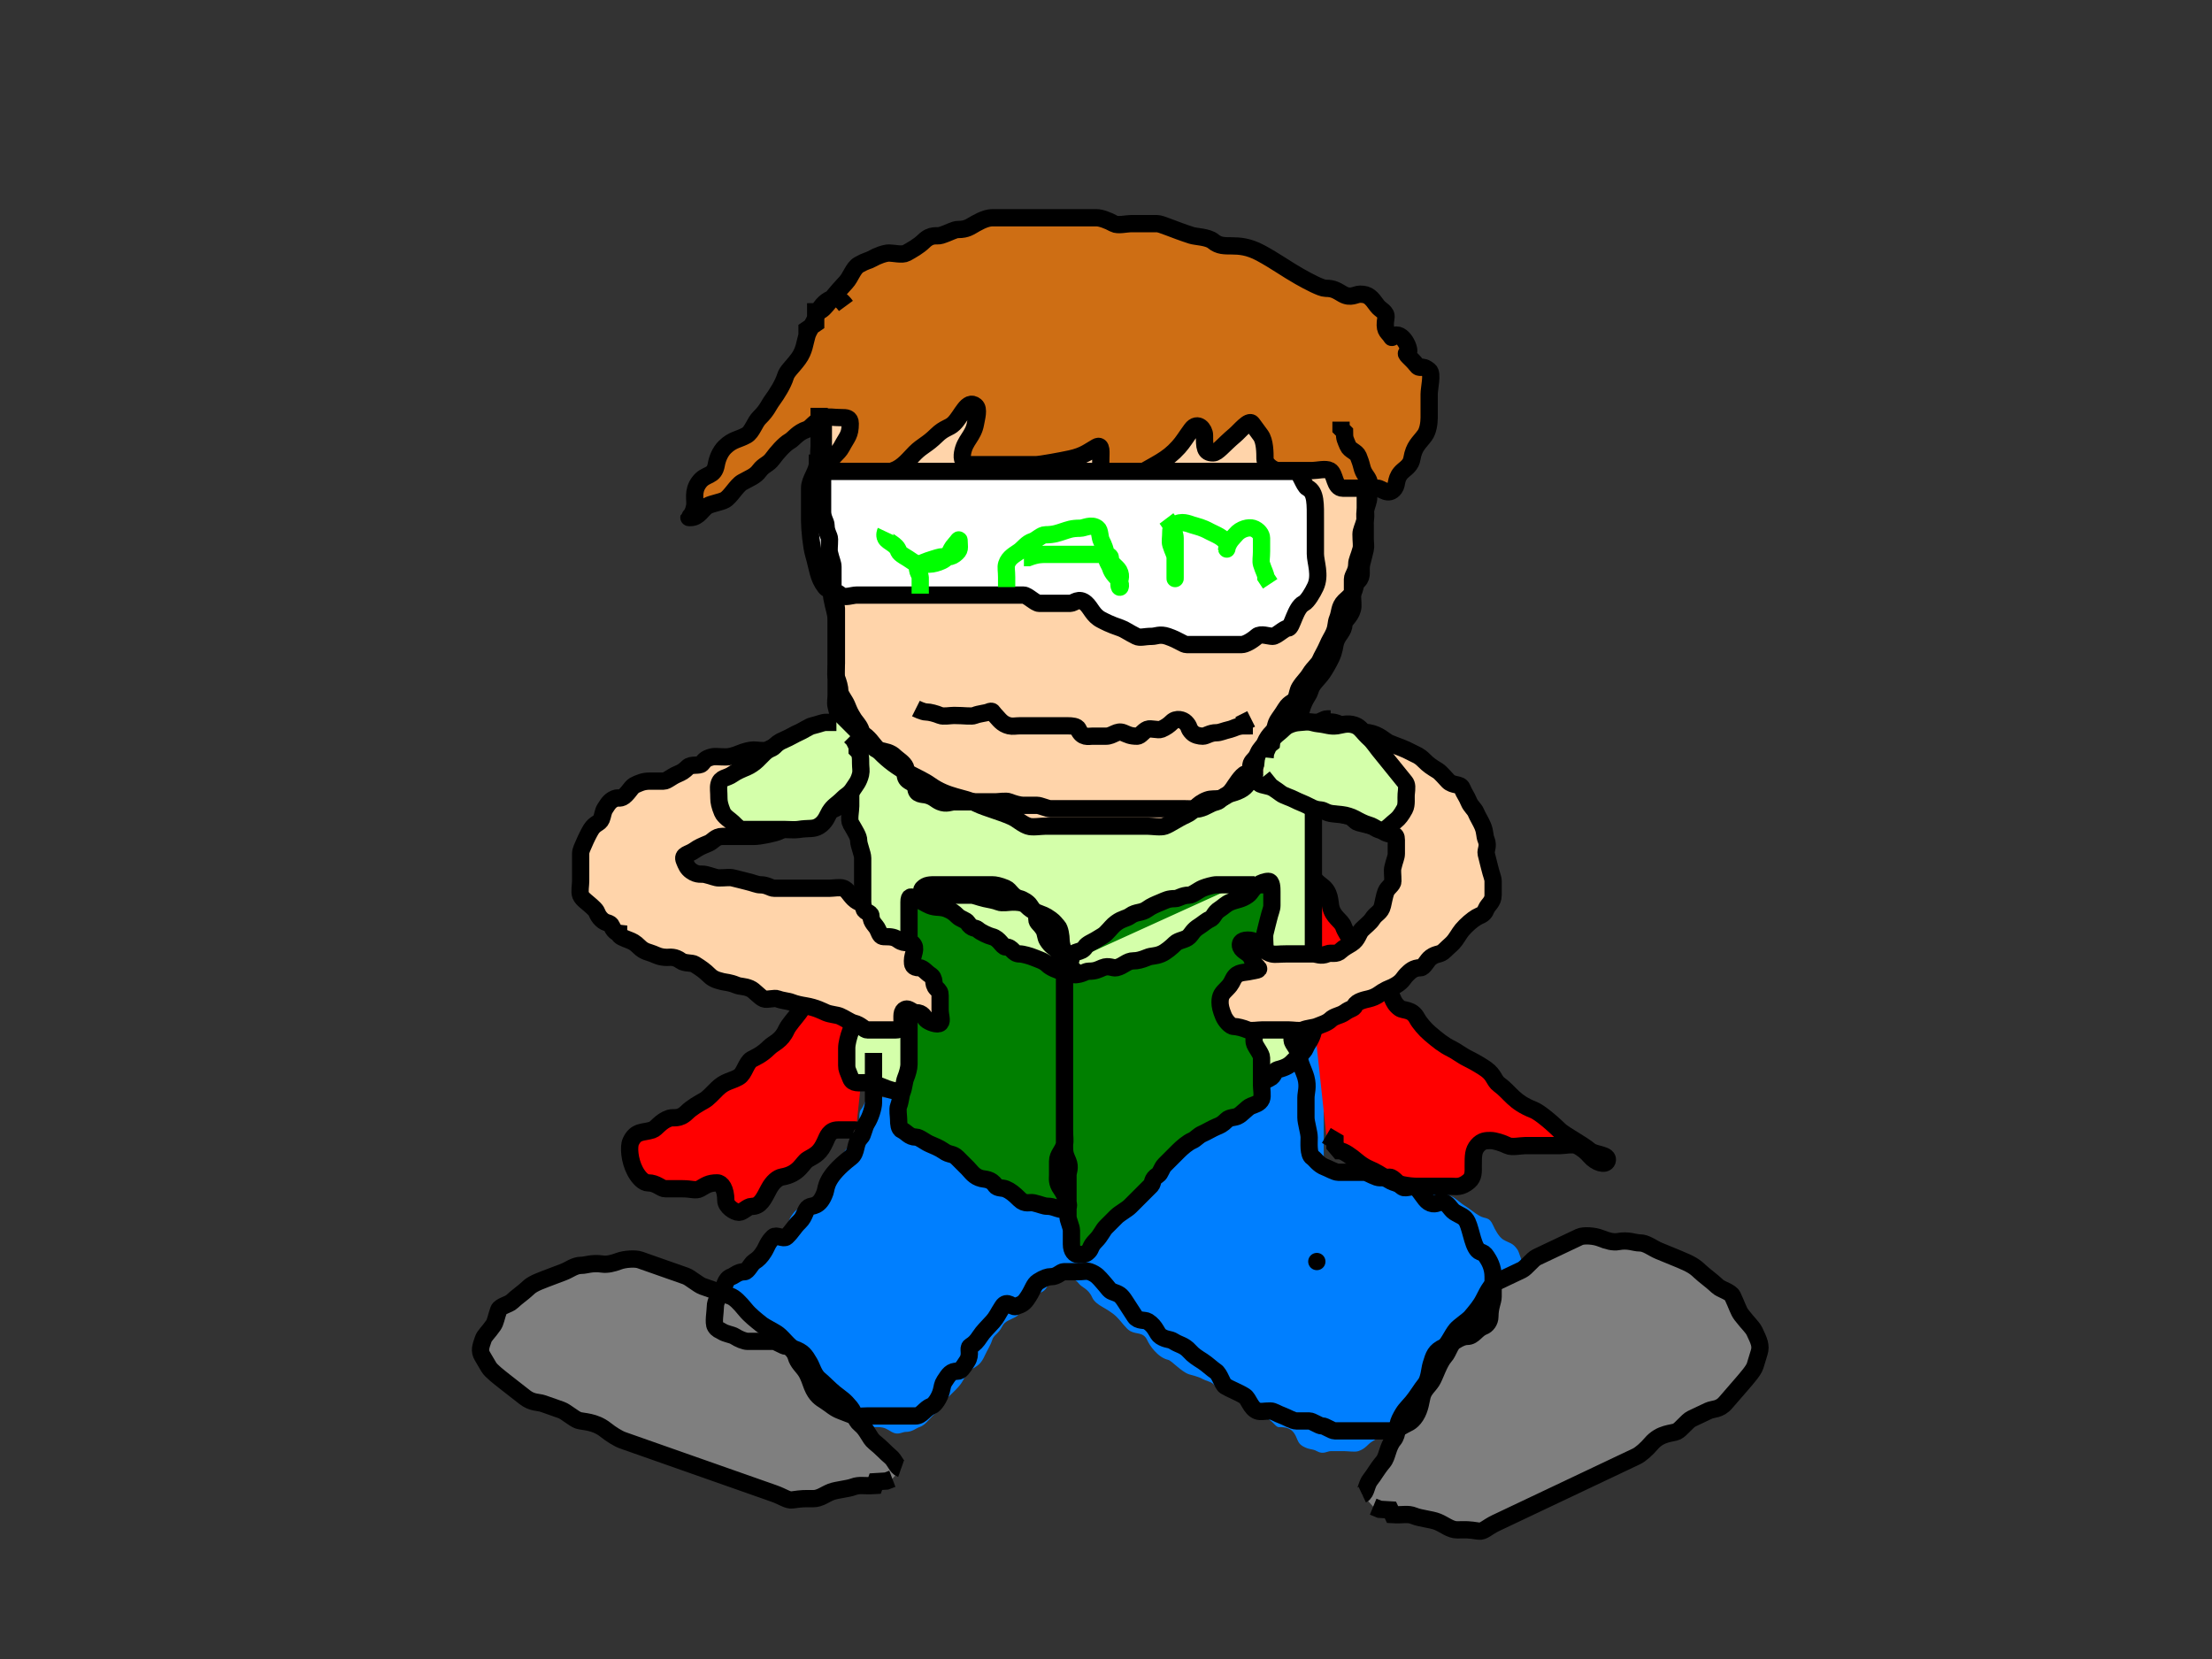 <?xml version="1.0"?><svg width="640" height="480" xmlns="http://www.w3.org/2000/svg">
 <rect width="100%" height="100%" fill="#333333" stroke="none"/>
 <!-- Created with SVG-edit - http://svg-edit.googlecode.com/ -->
 <title>Superman_yeah</title>
 <g>
  <title>Layer 1</title>
  <path fill="#007fff" stroke-width="5" stroke-dasharray="null" stroke-linejoin="null" stroke-linecap="null" id="svg_9" d="m251,317c-1,2.78 -1.293,3.188 -2,4.17c-0.707,0.983 0,4.17 -1,5.56c-1,1.39 -2,4.17 -3,5.56c-1,1.39 -2.474,2.987 -3,4.17c-1.176,2.644 -2.824,1.526 -4,4.17c-0.526,1.183 -0.186,3.744 -2,5.56c-1.147,1.15 -2.027,2.46 -3,2.78c-2.176,0.715 -2.586,0.815 -4,2.78c-1.414,1.966 -0.586,3.595 -2,5.56c-1.414,1.966 -2.098,2.536 -4,4.17c-2.552,2.192 -4,1.39 -5,2.78c-1,1.39 -2.173,2.576 -3,4.17c-1.307,2.522 -2.293,1.797 -3,2.78c-1.414,1.966 -2.076,3.638 -3,4.17c-1.307,0.752 -3,2.78 -4,4.17c-1,1.39 -2,2.78 -3,4.17c-1,1.39 -2.486,2.536 -3,5.56c-0.23,1.353 2,1.39 3,1.39c1,0 3,0 4,0c1,0 3,0 4,0c1,0 3,0 4,0c1,0 3.293,-0.983 4,0c0.707,0.983 0.098,2.536 2,4.17c0.851,0.731 2.853,1.631 4,2.78c1.814,1.817 2,4.17 3,5.56c1,1.39 2.853,1.631 4,2.78c1.814,1.817 3,1.39 4,1.39c1,0 2,0 4,0c1,0 1.586,0.815 3,2.78c1.414,1.966 3.027,1.07 4,1.39c2.176,0.715 3,1.39 4,1.39c2,0 3,0 4,0c2,0 2.693,0.638 4,1.39c1.848,1.063 3,0 4,0c2,0 3.027,-1.07 4,-1.39c2.176,-0.715 3.152,-3.107 5,-4.17c1.307,-0.752 1.853,-3.021 3,-4.17c1.814,-1.817 3,-2.78 4,-4.17c1,-1.39 1.693,-3.418 3,-4.17c1.848,-1.063 2.824,-1.526 4,-4.17c0.526,-1.183 1.617,-2.886 2,-4.17c0.541,-1.817 1.693,-1.649 3,-4.17c0.827,-1.594 2.152,-1.717 4,-2.78c1.307,-0.752 1.824,-3.456 4,-4.17c0.973,-0.32 2.027,-2.46 3,-2.78c2.176,-0.715 2,-2.78 3,-2.78c1,0 3,-1.39 4,-1.39c1,0 3,0 4,1.39c1,1.39 2.824,1.526 4,4.17c0.526,1.183 1.693,2.028 3,2.78c0.924,0.532 2.853,1.631 4,2.78c1.814,1.817 2.693,3.418 4,4.17c1.848,1.063 3.824,0.136 5,2.78c0.526,1.183 2.879,4.856 6,5.56c0.987,0.222 3.824,3.456 6,4.17c0.973,0.32 2.693,0.638 4,1.39c0.924,0.532 2.149,0.659 3,1.39c1.902,1.635 2,2.78 4,2.78c1,0 2.186,0.963 4,2.78c1.147,1.15 3.149,0.659 4,1.39c1.902,1.635 2.027,2.46 3,2.78c2.176,0.715 3,2.78 4,2.78c2,0 3.824,0.136 5,2.78c0.526,1.183 0.693,2.028 2,2.78c1.848,1.063 2.693,0.638 4,1.39c1.848,1.063 3,0 4,0c2,0 3,0 4,0c1,0 3.027,0.32 4,0c2.176,-0.715 2.693,-2.028 4,-2.78c1.848,-1.063 2.693,-2.028 4,-2.78c1.848,-1.063 3,0 5,0c1,0 2.152,-0.327 4,-1.39c1.307,-0.752 2.152,-0.327 4,-1.39c1.307,-0.752 2.152,-0.327 4,-1.39c1.307,-0.752 4.152,-1.717 6,-2.78c1.307,-0.752 2.152,-1.717 4,-2.78c1.307,-0.752 2.693,-2.028 4,-2.78c0.924,-0.532 2.235,-1.601 3,-4.17c0.541,-1.817 2.486,-2.536 3,-5.56c0.23,-1.353 1.459,-3.744 2,-5.56c0.383,-1.284 0.586,-2.205 2,-4.17c1.414,-1.966 0,-4.17 0,-5.56c0,-2.78 0,-4.17 0,-5.56c0,-2.78 0.307,-4.808 -1,-5.56c-0.924,-0.532 -1.293,-3.188 -2,-4.17c-1.414,-1.966 -2.152,-1.717 -4,-2.78c-1.307,-0.752 -2.474,-2.987 -3,-4.17c-1.176,-2.644 -2.152,-1.717 -4,-2.78c-1.307,-0.752 -3.076,-2.248 -4,-2.78c-1.307,-0.752 -3.027,-2.46 -4,-2.78c-2.176,-0.715 -3,-2.78 -4,-2.78c-2,0 -2.693,-0.638 -4,-1.39c-1.848,-1.063 -3.027,-1.07 -4,-1.39c-2.176,-0.715 -3,-1.39 -4,-1.39c-2,0 -2.693,0.638 -4,1.39c-0.924,0.532 -2,0 -4,0c-1,0 -2,0 -4,0c-1,0 -2.152,-0.327 -4,-1.39c-1.307,-0.752 -4,-2.78 -5,-4.17l-1,-1.39l-1,0l-2,-2.78"/>
  <rect fill="#007fff" stroke-width="5" stroke-dasharray="null" stroke-linejoin="null" stroke-linecap="null" x="296" y="262" width="87" height="89" id="svg_10"/>
  <path d="m260,209.5c0,0 0,1.702 0,3.404c0,1.701 0,5.105 0,6.807c0,1.702 0,5.105 0,6.807c0,1.702 0,5.105 0,6.807c0,1.702 -0.963,5.151 -1.25,6.808c-0.642,3.703 -0.963,5.15 -1.25,6.807c-0.642,3.703 -2.213,5.151 -2.5,6.807c-0.642,3.704 -0.732,6.102 -2.5,8.509c-1.768,2.407 -2.866,2.2 -3.75,3.404c-1.768,2.406 -2.866,3.902 -3.75,5.105c-1.768,2.407 -2.116,2.018 -3.75,5.105c-1.034,1.953 -1.843,3.658 -2.5,5.106c-1.469,3.237 -1.372,4.807 -3.75,6.807c-1.063,0.895 -2.5,3.404 -3.75,5.106c-1.25,1.701 -3.093,3.657 -3.75,5.105c-1.469,3.237 -3.566,3.698 -5,5.105c-2.267,2.225 -3.845,2.753 -5,3.404c-1.633,0.921 -2.117,4.184 -3.75,5.105c-2.31,1.303 -3.983,1.179 -6.25,3.404c-1.434,1.407 -2.595,2.752 -3.75,3.404c-1.633,0.921 -3.566,1.996 -5,3.403c-2.267,2.225 -3.783,1.311 -5,1.702c-2.72,0.874 -3.783,3.013 -5,3.404c-2.72,0.874 -4.781,0.166 -6.25,3.403c-0.657,1.448 -0.384,5.422 1.25,8.509c1.034,1.953 2.5,3.404 3.75,3.404c2.5,0 3.75,1.702 5,1.702c2.5,0 3.75,0 5,0c2.5,0 3.845,0.651 5,0c1.633,-0.921 2.5,-1.702 5,-1.702c1.25,0 2.5,1.702 2.5,5.105c0,1.702 2.5,3.404 3.75,3.404c1.25,0 2.5,-1.702 3.75,-1.702c2.5,0 3.366,-2.018 5,-5.105c1.034,-1.953 2.509,-3.196 3.75,-3.404c5.115,-0.857 5.867,-4.184 7.5,-5.105c2.31,-1.303 3.531,-1.869 5,-5.106c0.657,-1.447 1.25,-3.403 3.75,-3.403c1.25,0 2.5,0 5,0c1.25,0 2.5,1.701 1.25,1.701l-1.25,0" id="svg_95" stroke-linecap="null" stroke-linejoin="null" stroke-dasharray="null" stroke-width="5" stroke="#000000" fill="#ff0000"/>
  <path d="m373.75,235.75c0,0 -0.657,3.165 0,4.418c1.469,2.8 1.543,3.169 2.5,5.89c0.676,1.923 1.543,3.169 2.5,5.89c0.676,1.924 2.687,3.643 3.75,4.417c2.378,1.731 2.213,4.457 2.5,5.89c0.642,3.205 3.074,3.966 3.75,5.89c0.478,1.361 1.466,2.728 2.5,4.418c1.634,2.671 0.732,3.807 2.5,5.89c1.768,2.082 1.372,2.686 3.75,4.417c1.063,0.774 1.982,0.863 3.75,2.945c1.768,2.083 1.372,4.159 3.75,5.89c1.063,0.774 3.531,0.144 5,2.945c0.657,1.253 2.316,3.2 3.75,4.418c2.267,1.925 3.94,3.29 6.25,4.417c1.633,0.797 2.69,1.818 5,2.945c1.633,0.797 3.937,2.171 5,2.945c2.378,1.731 2.246,3.323 3.75,4.418c3.362,2.448 4.071,5.034 10,7.362c1.186,0.466 4.015,2.524 7.5,5.89c1.367,1.321 6.483,3.965 8.75,5.89c1.434,1.218 5.676,1.022 5,2.945c-0.478,1.361 -3.232,0.61 -5,-1.472c-0.884,-1.041 -2.117,-2.148 -3.75,-2.945c-1.155,-0.564 -3.75,0 -5,0c-1.25,0 -3.75,0 -5,0c-1.25,0 -3.75,0 -5,0c-1.25,0 -3.845,0.563 -5,0c-1.633,-0.797 -3.75,-1.473 -5,-1.473c-1.25,0 -2.5,0 -3.75,1.473c-1.25,1.472 -1.25,2.945 -1.25,5.89c0,1.472 0.184,3.2 -1.25,4.418c-2.267,1.925 -3.75,1.472 -5,1.472c-2.5,0 -3.75,0 -5,0c-2.5,0 -3.75,0 -5,0c-2.5,0 -5.867,-0.676 -7.5,-1.472c-1.155,-0.564 -3.367,-2.149 -5,-2.946c-1.155,-0.563 -2.733,-1.019 -5,-2.945c-1.434,-1.217 -3.75,-2.945 -5,-2.945l-1.25,-1.472l0,-1.473l-2.5,-1.472" id="svg_97" stroke-linecap="null" stroke-linejoin="null" stroke-dasharray="null" stroke-width="5" stroke="#000000" fill="#ff0000"/>
  <path d="m244.984,208.25c0,1.25 0,3.75 0,5c0,1.25 0,3.75 0,5c0,1.25 -0.442,3.845 0,5c0.624,1.633 1.154,3.75 1.154,5c0,1.25 0,3.75 0,5c0,1.25 -0.607,3.937 0,5c1.356,2.378 2.308,3.75 2.308,5c0,1.25 1.154,3.75 1.154,5c0,1.25 0,3.75 0,5c0,1.25 0,3.75 0,5c0,1.25 0,3.75 0,5c0,1.25 0,3.75 0,5c0,1.25 0,3.75 0,5c0,1.25 0,3.75 0,5c0,1.25 0.442,3.845 0,5c-0.625,1.633 -0.712,3.845 -1.154,5c-0.625,1.633 -1.154,3.75 -1.154,5c0,1.25 -0.713,3.845 -1.154,5c-0.625,1.633 -1.154,3.75 -1.154,5c0,1.25 0,3.75 0,5c0,1.25 0.27,1.44 1.154,3.75c0.624,1.633 2.308,1.25 4.616,1.25c1.154,0 3.55,0.772 4.616,1.25c1.508,0.676 3.463,1.25 4.617,1.25c3.462,0 6.721,1.858 9.232,2.5c5.616,1.436 6.925,0 8.079,0c2.308,0 3.462,0 4.616,0c2.308,0 3.462,0 4.616,0c2.308,0 3.462,0 4.616,0c2.309,0 3.463,0 4.617,0c1.154,0 3.462,0 4.616,0c1.154,0 3.462,0 4.616,0c1.154,0 3.462,0 4.617,0c1.154,0 3.462,0 4.616,0c1.154,0 4.413,0.608 6.924,1.25c5.616,1.436 6.925,1.25 10.387,1.25c2.308,0 3.108,0.574 4.616,1.25c2.133,0.957 2.984,0.518 4.616,-1.25c0.816,-0.884 2.396,-0.772 3.463,-1.25c1.508,-0.676 3.462,-1.25 4.616,-1.25c1.154,0 3.55,0.478 4.616,0c1.508,-0.676 3.462,-1.25 4.616,-1.25c1.155,0 3.109,-1.824 4.617,-2.5c2.132,-0.957 2.484,-1.543 4.616,-2.5c1.508,-0.676 1.185,-2.213 2.308,-2.5c2.512,-0.642 3.462,-1.25 4.616,-2.5c1.155,-1.25 3.021,-2.595 3.463,-3.75c0.624,-1.633 1.715,-2.28 2.308,-5c0.265,-1.217 0,-2.5 0,-5c0,-1.25 0,-2.5 0,-5c0,-1.25 0,-2.5 0,-5c0,-1.25 0,-2.5 0,-5c0,-1.25 0,-2.5 0,-3.75c0,-2.5 0,-3.75 0,-6.25c0,-1.25 0,-2.5 0,-3.75c0,-2.5 0,-3.75 0,-5c0,-2.5 0,-3.75 0,-5c0,-2.5 0,-3.75 0,-5c0,-2.5 0,-3.75 0,-5c0,-1.25 0,-3.75 0,-5c0,-1.25 0,-3.75 0,-5c0,-1.25 0,-3.75 0,-5l0,-1.25l0,-2.5" id="svg_34" stroke-linecap="null" stroke-linejoin="null" stroke-dasharray="null" stroke-width="5" stroke="#000000" fill="#d4ffaa"/>
  <path d="m235.75,108c1.235,0 2.469,1.083 2.469,3.249c0,1.083 0,2.166 0,4.332c0,1.083 0,4.331 0,5.414c0,3.249 0,6.497 0,11.912c0,4.332 0,7.58 0,8.663c0,3.249 0.601,6.306 1.235,8.663c0.283,1.054 0,2.166 0,3.249c0,2.166 1.235,3.249 1.235,5.414c0,1.083 0,2.166 0,3.248c0,3.249 0,5.415 0,6.497c0,1.083 -0.198,3.263 0,4.332c0.625,3.38 1.235,4.332 1.235,6.497c0,1.083 0,2.166 0,4.332c0,1.083 0,2.165 0,4.332c0,1.082 0,2.165 0,4.331c0,1.083 0,2.166 0,4.332c0,1.083 0,2.165 0,4.332c0,1.083 -0.283,2.194 0,3.249c0.634,2.357 0.723,3.883 2.469,5.414c1.746,1.531 4.221,1.537 6.173,3.249c1.952,1.712 1.93,2.537 4.938,5.415c5.342,5.111 10.124,6.203 13.581,8.663c5.163,3.675 9.731,3.455 13.581,5.415c2.388,1.215 8.872,2.916 11.112,4.331c1.416,0.895 2.091,1.58 3.704,2.166c1.141,0.414 3.704,0 4.938,0c3.704,0 7.408,0 11.112,0c3.704,0 7.408,0 11.112,0c2.469,0 6.173,0 7.408,0c1.235,0 3.798,0.414 4.938,0c1.613,-0.586 3.704,-2.166 6.173,-3.249c2.469,-1.083 2.947,-3.159 6.173,-4.332c2.282,-0.829 4.505,0.871 7.408,-3.249c0.649,-0.922 2.523,-4.018 3.704,-4.332c4.261,-1.131 4.722,-2.272 6.173,-4.332c0.649,-0.921 3.036,-3.999 3.704,-5.414c0.472,-1 1.802,-2.917 2.469,-4.332c0.945,-2 3.07,-1.975 3.704,-4.331c0.851,-3.162 2.186,-4.361 2.469,-5.415c0.634,-2.357 2.253,-3.354 3.704,-5.414c0.649,-0.922 1.802,-2.917 2.469,-4.332c0.945,-2.001 0.951,-3.277 1.235,-4.332c0.634,-2.357 2.469,-3.249 2.469,-5.414c0,-1.083 1.835,-1.975 2.469,-4.332c0.283,-1.053 0,-2.165 0,-4.332c0,-1.082 0,-2.165 0,-4.331c0,-1.083 1.235,-2.166 1.235,-4.332c0,-1.083 0.601,-1.975 1.235,-4.332c0.283,-1.054 0,-2.166 0,-4.332c0,-1.083 0.601,-1.975 1.235,-4.331c0.283,-1.054 0,-2.166 0,-3.249c0,-2.166 0,-5.414 0,-6.497c0,-2.166 -0.283,-3.278 0,-4.331c0.634,-2.357 1.235,-3.249 1.235,-4.332c0,-2.166 0,-3.249 0,-4.331c0,-1.083 0,-3.249 0,-4.331c0,-1.083 0,-3.249 0,-4.332c0,-1.083 0,-3.249 0,-4.331l0,-1.083l0,-2.166l0,-1.083" id="svg_3" stroke-width="5" stroke="#000000" fill="#ffd4aa"/>
  <path d="m244.75,88.514c-1.25,-1.701 -2.69,-3.003 -5,-1.701c-1.633,0.92 -3.074,2.881 -3.75,5.103c-0.478,1.572 -2.022,3.531 -2.5,5.103c-0.676,2.222 -0.732,4.398 -2.5,6.804c-1.768,2.406 -3.272,3.531 -3.75,5.103c-0.676,2.222 -2.5,5.103 -3.75,6.804c-1.25,1.701 -1.483,2.879 -3.75,5.103c-1.434,1.407 -2.117,4.183 -3.75,5.103c-2.31,1.302 -3.983,1.178 -6.25,3.402c-1.434,1.407 -2.213,3.447 -2.5,5.103c-0.642,3.701 -3.024,2.414 -5,5.103c-1.976,2.689 -0.963,5.148 -1.25,6.804c-0.642,3.701 -2.5,3.402 -1.25,3.402c2.5,0 3.367,-2.482 5,-3.402c1.155,-0.65 3.845,-1.051 5,-1.701c1.633,-0.92 3.367,-4.183 5,-5.103c2.31,-1.302 3.75,-1.701 5,-3.402c1.25,-1.701 2.5,-1.701 3.75,-3.402c1.25,-1.701 3.367,-4.183 5,-5.103c1.155,-0.65 2.28,-2.528 5,-3.402c1.217,-0.391 2.28,-2.528 5,-3.402c1.217,-0.391 2.5,0 5,0c1.25,0 2.5,0 2.5,1.701c0,3.402 -0.866,3.718 -2.5,6.804c-1.034,1.951 -3.074,2.881 -3.75,5.103c-0.957,3.143 0,5.103 1.25,5.103c2.5,0 3.75,0 5,0c2.5,0 3.766,0.272 5,0c3.902,-0.861 6.283,-3.011 7.5,-3.402c2.72,-0.874 4.816,-3.696 6.25,-5.103c2.267,-2.223 3.382,-2.29 6.25,-5.103c2.267,-2.223 3.566,-1.995 5,-3.402c2.267,-2.223 3.872,-7.102 6.25,-5.103c1.063,0.894 0.287,3.447 0,5.103c-0.642,3.701 -3.108,4.803 -3.75,8.505c-0.287,1.656 0,3.402 2.5,3.402c1.25,0 2.5,0 6.25,0c5,0 8.75,0 12.5,0c1.25,0 7.532,-1.157 10,-1.701c3.902,-0.861 5.19,-2.1 7.5,-3.402c1.633,-0.92 1.25,1.701 1.25,3.402c0,1.701 0,5.103 -1.25,6.804c-1.25,1.701 -1.25,5.103 0,5.103c1.25,0 2.28,-0.827 5,-1.701c1.217,-0.391 3.7,-3.545 6.25,-5.103c6.141,-3.753 9.015,-4.617 12.5,-8.505c1.367,-1.525 1.982,-2.697 3.75,-5.103c1.768,-2.406 3.75,0 3.75,1.701c0,3.402 0,5.103 2.5,5.103c1.25,0 2.888,-2.275 6.25,-5.103c1.504,-1.264 4.116,-4.605 5,-3.402c0.884,1.203 1.25,1.701 2.5,3.402c1.25,1.701 1.25,5.103 1.25,6.804c0,1.701 2.5,3.402 3.75,3.402c1.25,0 3.75,0 5,0c1.25,0 3.75,0 5,0c1.25,0 3.845,-0.65 5,0c1.633,0.92 1.25,5.103 3.75,5.103c1.25,0 3.75,0 5,0c1.25,0 2.5,0 5,0c1.25,0 3.232,2.406 5,0c0.884,-1.203 0.122,-3.104 2.5,-5.103c1.063,-0.894 2.213,-1.746 2.5,-3.402c0.642,-3.701 1.982,-4.398 3.75,-6.804c0.884,-1.203 1.25,-3.402 1.25,-5.103c0,-1.701 0,-5.103 0,-6.804c0,-1.701 1.063,-5.91 0,-6.804c-2.378,-1.999 -2.5,0 -3.75,-1.701c-1.25,-1.701 -3.75,-3.402 -2.5,-3.402c1.25,0 -1.03,-5.976 -3.75,-5.103c-1.217,0.391 -0.366,1.203 -1.25,0c-0.884,-1.203 -1.892,-1.402 -1.25,-5.103c0.287,-1.656 -1.616,-2.199 -2.5,-3.402c-1.768,-2.406 -2.5,-3.402 -5,-3.402c-1.25,0 -2.69,1.302 -5,0c-1.633,-0.92 -2.5,-1.701 -5,-1.701c-1.25,0 -4.918,-1.946 -7.5,-3.402c-3.652,-2.058 -7.059,-4.548 -11.25,-6.804c-7.071,-3.805 -10.388,-0.574 -13.75,-3.402c-1.504,-1.265 -5.033,-1.31 -6.25,-1.701c-5.441,-1.748 -8.75,-3.402 -10,-3.402c-2.5,0 -6.25,0 -7.5,0c-1.25,0 -3.845,0.651 -5,0c-1.633,-0.921 -3.75,-1.701 -5,-1.701c-1.25,0 -2.5,0 -5,0c-1.25,0 -2.5,0 -5,0c-1.25,0 -2.5,0 -5,0c-1.25,0 -2.5,0 -5,0c-1.25,0 -2.5,0 -5,0c-1.25,0 -2.5,0 -5,0c-1.25,0 -2.69,0.399 -5,1.701c-1.633,0.921 -2.5,1.701 -5,1.701c-1.25,0 -2.28,0.827 -5,1.701c-1.217,0.391 -2.733,-0.523 -5,1.701c-1.434,1.406 -3.367,2.481 -5,3.402c-1.155,0.651 -3.75,0 -5,0c-1.25,0 -3.367,0.78 -5,1.701c-1.155,0.651 -1.44,0.399 -3.75,1.701c-1.633,0.921 -2.357,3.622 -3.75,5.103c-5.745,6.103 -6.25,8.505 -8.75,8.505l0,3.402l-2.5,1.701l0,1.701" id="svg_4" stroke-width="5" stroke="#000000" fill="#ce6e14"/>
  <path d="m238.753,136.386c0,0 1.125,0 3.376,0c1.125,0 2.251,0 4.503,0c3.376,0 6.754,0 10.13,0c5.628,0 9.005,0 10.13,0c4.503,0 5.628,0 6.754,0c2.252,0 3.377,0 4.503,0c1.125,0 3.376,0 4.503,0c1.125,0 3.376,0 4.502,0c1.125,0 3.377,0 4.503,0c1.125,0 3.376,0 4.502,0c1.126,0 3.377,0 4.503,0c1.125,0 2.251,0 4.503,0c1.125,0 2.251,0 4.502,0c3.377,0 4.503,0 7.879,0c1.126,0 3.377,0 9.005,0c1.125,0 3.376,0 6.754,0c1.125,0 4.502,0 6.754,0c1.125,0 2.251,0 3.376,0c2.251,0 3.376,0 4.503,0c2.251,0 3.376,0 4.502,0c2.252,0 3.377,0 4.503,0c2.251,0 3.376,0 4.502,0c1.126,0 3.377,0 4.503,0c1.125,0 3.377,0 4.503,0c1.125,0 3.376,0 4.502,0c1.125,0 2.282,4.224 3.377,4.773c2.449,1.226 2.251,4.773 2.251,9.545c0,2.386 0,4.773 0,9.546c0,2.386 1.592,6.171 0,9.546c-0.796,1.687 -2.281,4.224 -3.376,4.772c-2.45,1.226 -3.377,7.159 -4.503,7.159c-1.125,0 -3.376,2.386 -4.503,2.386c-1.125,0 -3.462,-0.913 -4.502,0c-1.471,1.292 -3.377,2.386 -4.503,2.386c-1.125,0 -3.376,0 -4.502,0c-1.126,0 -3.377,0 -4.503,0c-1.125,0 -2.251,0 -6.754,0c-1.125,0 -2.114,-1.178 -5.628,-2.386c-2.222,-0.764 -3.376,0 -4.502,0c-2.252,0 -3.407,0.549 -4.503,0c-2.449,-1.226 -3.391,-2.004 -4.503,-2.386c-3.513,-1.209 -4.532,-1.838 -5.627,-2.386c-2.45,-1.226 -3.032,-3.481 -4.503,-4.773c-2.08,-1.826 -3.377,0 -4.503,0c-1.125,0 -3.376,0 -4.502,0c-2.252,0 -3.377,0 -4.503,0c-1.125,0 -3.376,-2.386 -4.503,-2.386c-1.125,0 -3.376,0 -4.502,0c-1.125,0 -3.377,0 -4.503,0c-1.125,0 -3.376,0 -4.502,0c-1.126,0 -3.377,0 -4.503,0c-3.376,0 -4.503,0 -7.879,0c-2.251,0 -3.377,0 -4.503,0c-2.251,0 -3.376,0 -4.502,0c-1.125,0 -3.377,0 -4.503,0c-1.125,0 -3.376,0 -4.503,0c-1.125,0 -3.376,0 -4.502,0c-1.125,0 -3.463,0.913 -4.503,0c-1.47,-1.292 -3.545,-1.132 -4.502,-2.386c-2.141,-2.806 -2.054,-5.006 -3.377,-9.546c-0.592,-2.03 -1.125,-7.159 -1.125,-9.546c0,-2.386 0,-4.772 0,-9.545c0,-2.386 2.251,-4.773 2.251,-7.159l2.252,0" id="svg_8" stroke-linecap="null" stroke-linejoin="null" stroke-dasharray="null" stroke-width="5" stroke="#000000" fill="#ffffff"/>
  <path d="m266.395,404.351c-1.405,0 -2.38,-1.726 -4.216,-2.367c-1.298,-0.452 -3.024,-1.46 -5.621,-2.366c-1.836,-0.64 -3.024,-2.643 -5.621,-3.549c-1.836,-0.64 -2.603,-2.571 -4.216,-3.549c-2.549,-1.547 -3.024,-1.461 -5.621,-2.367c-1.836,-0.64 -4.323,-1.913 -5.621,-2.366c-1.836,-0.64 -3.221,-2.713 -4.216,-3.549c-1.987,-1.674 -2.811,-2.366 -5.621,-2.366c-1.405,0 -3.785,-1.726 -5.621,-2.367c-1.298,-0.453 -4.323,-0.731 -5.621,-1.182c-1.836,-0.641 -4.008,-1.389 -5.621,-2.367c-2.549,-1.547 -4.216,-2.366 -5.621,-2.366c-2.811,0 -4.216,0 -8.432,0c-1.405,0 -4.216,-1.184 -5.621,-1.184c-4.216,0 -7.026,0 -8.432,0c-1.405,0 -4.216,0 -5.621,0c-1.405,0 -4.216,1.184 -5.621,2.366c-1.405,1.184 -2.848,2.095 -4.216,2.367c-3.058,0.607 -4.323,1.913 -5.621,2.366c-1.836,0.641 -2.811,2.367 -4.216,3.549c-1.405,1.184 -2.811,2.367 -4.216,3.549c-2.811,2.367 -3.455,3.187 -4.216,4.733c-0.538,1.093 -2.05,3.187 -2.811,4.733c-0.538,1.093 -2.811,2.366 -2.811,3.549c0,2.366 0.322,3.581 0,4.733c-0.722,2.575 -1.405,3.549 -1.405,4.733c0,2.366 0,3.549 1.405,4.732c1.405,1.184 1.817,1.531 2.811,2.367c0.994,0.836 3.785,1.726 5.621,2.366c2.597,0.906 5.19,1.726 7.026,2.367c2.597,0.905 4.216,0 5.621,0c1.405,0 4.216,0 5.621,0c1.405,0 4.216,1.182 5.621,1.182c1.405,0 4.537,-1.358 8.432,0c1.836,0.641 4.216,1.184 5.621,1.184c1.405,0 2.811,0 5.621,0c1.405,0 2.811,0 5.621,0c1.405,0 2.811,0 5.621,0c1.405,0 5.621,0 7.026,0c2.811,0 4.216,0 5.621,0c2.811,0 4.216,0 5.621,0c2.811,0 4.216,0 5.621,0c2.811,0 4.216,0 5.621,0c2.811,0 4.426,0.623 5.621,0c2.673,-1.39 3.024,-1.461 5.621,-2.366c1.836,-0.641 2.811,-2.367 4.216,-3.549c1.405,-1.184 4.216,-2.367 5.621,-3.551c1.405,-1.182 2.811,-1.182 5.621,-2.366l0,-1.184l2.811,-1.182l1.405,-1.183" id="svg_44" stroke-linecap="null" stroke-linejoin="null" stroke-dasharray="null" stroke-width="5" stroke="#000000" fill="#7f7f7f" transform="rotate(19.382 203.157 397.982)"/>
  <polyline fill="none" stroke="#000000" stroke-width="5" stroke-dasharray="null" stroke-linejoin="null" stroke-linecap="round" points="381,365 381,365 " id="svg_15"/>
  <path d="m384.77,406.932c1.364,0 2.31,-2.185 4.093,-2.998c1.26,-0.571 2.936,-1.849 5.457,-2.995c1.782,-0.811 2.936,-3.349 5.457,-4.496c1.782,-0.811 2.527,-3.256 4.093,-4.495c2.474,-1.959 2.936,-1.85 5.457,-2.998c1.782,-0.811 4.197,-2.423 5.457,-2.997c1.782,-0.811 3.127,-3.436 4.093,-4.495c1.929,-2.12 2.728,-2.997 5.457,-2.997c1.364,0 3.674,-2.186 5.457,-2.998c1.26,-0.574 4.197,-0.926 5.457,-1.498c1.782,-0.812 3.891,-1.759 5.457,-2.998c2.474,-1.959 4.093,-2.995 5.457,-2.995c2.729,0 4.093,0 8.185,0c1.364,0 4.092,-1.5 5.457,-1.5c4.092,0 6.82,0 8.184,0c1.365,0 4.093,0 5.457,0c1.365,0 4.093,1.5 5.457,2.997c1.365,1.498 2.765,2.653 4.093,2.998c2.969,0.769 4.197,2.423 5.457,2.997c1.783,0.812 2.729,2.998 4.093,4.495c1.364,1.5 2.729,2.998 4.093,4.495c2.728,2.998 3.354,4.036 4.093,5.994c0.522,1.384 1.99,4.036 2.728,5.994c0.523,1.384 2.729,2.997 2.729,4.496c0,2.995 -0.313,4.534 0,5.993c0.701,3.261 1.364,4.496 1.364,5.994c0,2.997 0,4.496 -1.364,5.993c-1.364,1.5 -1.765,1.939 -2.729,2.998c-0.965,1.059 -3.674,2.186 -5.457,2.997c-2.521,1.147 -5.038,2.186 -6.82,2.998c-2.521,1.146 -4.093,0 -5.456,0c-1.365,0 -4.093,0 -5.457,0c-1.365,0 -4.093,1.497 -5.457,1.497c-1.365,0 -4.404,-1.719 -8.185,0c-1.782,0.812 -4.093,1.5 -5.457,1.5c-1.364,0 -2.729,0 -5.457,0c-1.364,0 -2.729,0 -5.457,0c-1.364,0 -2.729,0 -5.457,0c-1.365,0 -5.457,0 -6.821,0c-2.728,0 -4.092,0 -5.456,0c-2.728,0 -4.093,0 -5.457,0c-2.728,0 -4.093,0 -5.457,0c-2.728,0 -4.093,0 -5.457,0c-2.728,0 -4.296,0.788 -5.457,0c-2.595,-1.76 -2.936,-1.85 -5.457,-2.997c-1.782,-0.812 -2.729,-2.998 -4.093,-4.495c-1.364,-1.5 -4.093,-2.998 -5.457,-4.497c-1.364,-1.497 -2.728,-1.497 -5.457,-2.997l0,-1.498l-2.729,-1.498l-1.364,-1.498" stroke-linecap="null" stroke-linejoin="null" stroke-dasharray="null" stroke-width="5" stroke="#000000" fill="#7f7f7f" transform="rotate(-25.356 446.157 398.866)" id="svg_16"/>
  <path fill="none" stroke="#000000" stroke-width="5" stroke-dasharray="null" stroke-linejoin="null" stroke-linecap="null" id="svg_14" d="m252.73,304.634c0,0 0,1.439 0,2.878c0,1.439 0,4.317 0,5.756c0,1.439 0,4.317 0,5.756c0,1.439 -0.934,4.317 -1.867,5.756c-0.934,1.439 -1.073,3.56 -1.867,4.317c-1.776,1.692 -0.934,4.317 -2.801,5.756c-7.47,5.756 -7.029,8.804 -7.47,10.073c-1.588,4.574 -3.806,3.766 -4.668,4.317c-1.22,0.778 -1.025,2.625 -2.801,4.317c-1.588,1.512 -1.959,2.625 -3.735,4.317c-0.795,0.757 -2.94,-0.757 -3.735,0c-1.776,1.692 -1.867,2.878 -2.801,4.317c-0.934,1.439 -1.581,2.1 -2.801,2.878c-0.863,0.551 -1.867,2.878 -2.801,2.878c-1.867,0 -2.826,1.108 -3.735,1.439c-2.032,0.74 -1.867,2.878 -2.801,4.317c-0.934,1.439 -1.867,2.878 -1.867,4.317c0,1.439 -0.66,4.739 0,5.756c0.66,1.018 1.005,0.888 1.867,1.439c1.22,0.778 2.872,0.888 3.735,1.439c1.22,0.778 2.801,1.439 3.735,1.439c0.934,0 2.801,0 3.735,0c0.934,0 2.801,0 3.735,0c0.934,0 2.801,1.439 3.735,1.439c0.934,0 2.443,1.548 2.801,2.878c0.505,1.881 1.867,2.878 2.801,4.317c0.934,1.439 1.376,3.092 1.867,4.317c1.098,2.737 2.514,3.539 3.735,4.317c1.726,1.101 2.637,2.138 4.668,2.878c0.909,0.331 1.703,0.699 3.735,1.439c0.909,0.331 1.867,0 3.735,0c0.934,0 1.867,0 3.735,0c0.934,0 1.867,0 3.735,0c0.934,0 1.867,0 2.801,0c1.867,0 2.801,0 3.735,0c1.867,0 2.637,-2.138 4.668,-2.878c0.908,-0.331 2.296,-2.436 2.801,-4.317c0.358,-1.33 0.274,-1.861 0.934,-2.878c1.32,-2.035 1.867,-2.878 3.735,-2.878c0.934,0 1.481,-0.843 2.801,-2.878c1.32,-2.035 0.071,-3.766 0.934,-4.317c1.22,-0.778 1.867,-1.439 2.801,-2.878c0.934,-1.439 2.041,-2.436 3.735,-4.317c1.071,-1.19 1.481,-2.282 2.801,-4.317c1.32,-2.035 2.826,0.331 3.735,0c2.032,-0.74 2.415,-0.843 3.735,-2.878c1.32,-2.035 1.581,-3.539 2.801,-4.317c1.725,-1.101 2.801,-1.439 3.735,-1.439c1.867,0 2.801,-1.439 3.735,-1.439c1.867,0 2.801,0 3.735,0c1.867,0 2.826,-0.331 3.735,0c2.032,0.74 2.664,1.688 3.735,2.878c1.694,1.881 1.893,2.547 2.801,2.878c2.032,0.74 2.415,0.843 3.735,2.878c1.32,2.035 1.867,2.878 2.801,4.317c0.934,1.439 2.872,0.888 3.735,1.439c2.44,1.557 2.514,3.539 3.735,4.317c1.725,1.101 2.514,0.661 3.735,1.439c1.725,1.101 2.975,0.997 4.668,2.878c1.071,1.191 2.009,1.777 3.735,2.878c1.22,0.778 2.872,2.327 3.735,2.878c1.22,0.778 1.938,3.766 2.801,4.317c1.22,0.778 3.877,1.777 5.602,2.878c1.22,0.778 1.703,3.577 3.735,4.317c0.908,0.331 1.867,0 3.735,0c0.934,0 1.703,0.699 3.735,1.439c0.909,0.331 2.801,1.439 3.735,1.439c0.934,0 1.867,0 3.735,0c0.934,0 2.801,1.439 3.735,1.439c0.934,0 2.801,1.439 3.735,1.439c2.801,0 3.735,0 4.668,0c0.934,0 2.801,0 3.735,0c0.934,0 2.801,0 3.735,0c0.934,0 2.801,0 3.735,0c0.934,0 2.872,-0.888 3.735,-1.439c1.22,-0.778 2.415,-0.843 3.735,-2.878c1.32,-2.035 1.51,-4.426 1.867,-5.756c0.505,-1.881 1.867,-2.878 2.801,-4.317c0.934,-1.439 2.041,-5.314 3.735,-7.195c1.071,-1.19 1.581,-3.539 2.801,-4.317c1.725,-1.101 2.801,-1.439 3.735,-1.439c1.867,0 2.637,-2.138 4.668,-2.878c0.909,-0.331 1.867,-1.439 1.867,-2.878c0,-2.878 0.934,-4.317 0.934,-5.756c0,-2.878 0,-4.317 0,-5.756c0,-2.878 -1.207,-4.738 -1.867,-5.756c-0.66,-1.017 -0.959,-1.108 -1.867,-1.439c-2.032,-0.74 -2.514,-6.024 -3.735,-8.634c-0.772,-1.65 -2.009,-1.777 -3.735,-2.878c-1.22,-0.778 -1.867,-2.878 -3.735,-2.878c-0.934,0 -2.009,1.101 -3.735,0c-1.22,-0.778 -2.514,-3.539 -3.735,-4.317c-0.863,-0.551 -2.872,0.551 -3.735,0c-1.22,-0.778 -2.801,-2.878 -3.735,-2.878c-0.934,0 -2.826,0.331 -3.735,0c-2.032,-0.74 -2.801,-1.439 -3.735,-1.439c-0.934,0 -2.801,0 -3.735,0c-0.934,0 -2.801,0 -3.735,0c-0.934,0 -2.826,-1.108 -3.735,-1.439c-2.032,-0.74 -2.872,-2.327 -3.735,-2.878c-1.22,-0.778 -0.934,-4.317 -0.934,-5.756c0,-1.439 -0.934,-4.317 -0.934,-5.756c0,-1.439 0,-4.317 0,-5.756c0,-1.439 0.714,-3.097 0,-5.756c-0.505,-1.881 -1.867,-4.317 -1.867,-5.756c0,-1.439 -0.547,-2.282 -1.867,-4.317c-0.66,-1.017 0,-2.878 0,-5.756l0.934,0"/>
  <path fill="#007f00" stroke="#000000" stroke-width="5" stroke-dasharray="null" stroke-linejoin="null" stroke-linecap="null" id="svg_35" d="m308,279c0,2 0,3 0,4c0,2 0,3 0,6c0,1 0,3 0,4c0,1 0,2 0,4c0,1 0,2 0,4c0,1 0,2 0,4c0,1 0,2 0,4c0,1 0,2 0,4c0,1 0,2 0,4c0,1 0,2 0,3c0,2 0,3 0,5c0,1 0,2 0,3c0,2 0,3 0,4c0,2 0.459,2.693 1,4c0.765,1.848 0,3 0,4c0,2 0,3 0,4c0,2 0,3 0,4c0,2 0,3 0,4c0,1 1,3 1,4c0,1 0,3 0,4c0,2 1,3 2,3c2,0 2.293,-0.293 3,-1c0.707,-0.707 0.419,-1.419 2,-3c1.581,-1.581 2,-3 3,-4c1,-1 2,-2 3,-3c1,-1 3,-2 4,-3c1,-1 2,-2 3,-3c1,-1 2.293,-2.293 3,-3c0.707,-0.707 0.098,-1.824 2,-3c0.851,-0.526 1,-2 2,-3c1,-1 3,-3 4,-4c1,-1 2.693,-2.459 4,-3c0.924,-0.383 1.693,-1.459 3,-2c0.924,-0.383 2.693,-1.459 4,-2c0.924,-0.383 1.586,-0.586 3,-2c0.707,-0.707 2.076,-0.617 3,-1c1.307,-0.541 2.693,-2.459 4,-3c0.924,-0.383 2.459,-0.693 3,-2c0.383,-0.924 0,-3 0,-4c0,-1 0,-3 0,-4c0,-1 0,-3 0,-4c0,-1 -1.459,-2.693 -2,-4c-0.383,-0.924 0,-3 0,-4c0,-1 0,-3 0,-4c0,-1 0,-3 0,-4c0,-1 1,-3 1,-4c0,-1 -0.383,-3.076 0,-4c0.541,-1.307 1,-3 1,-4c0,-1 1,-3 1,-4c0,-1 -0.23,-3.027 0,-4c0.514,-2.176 0.77,-3.027 1,-4c0.514,-2.176 1,-3 1,-4c0,-1 0,-3 0,-4c0,-1 0,-3 -1,-3c-1,0 -2.149,0.474 -3,1c-1.902,1.176 -1.853,2.173 -3,3c-1.814,1.307 -3.152,1.235 -5,2c-1.307,0.541 -2.149,1.474 -3,2c-1.902,1.176 -1.693,2.459 -3,3c-0.924,0.383 -2.149,1.474 -3,2c-1.902,1.176 -2,2 -3,3c-1,1 -3,1 -4,2c-1,1 -2.693,2.459 -4,3c-1.848,0.765 -2.693,0.459 -4,1c-1.848,0.765 -3,1 -4,1c-2,0 -2.824,1.486 -5,2c-0.973,0.23 -2.152,-0.765 -4,0c-1.307,0.541 -2,1 -4,1c-1,0 -2,1 -4,1c-1,0 -1.824,-0.486 -4,-1c-0.973,-0.23 -3,-1 -4,-2c-1,-1 -2.693,-1.459 -4,-2c-0.924,-0.383 -3,-1 -4,-1c-2,0 -2,-2 -4,-2c-1,0 -1.824,-2.486 -4,-3c-0.973,-0.23 -3.293,-1.293 -4,-2c-0.707,-0.707 -1.824,-0.098 -3,-2c-0.526,-0.851 -2,-1 -3,-2c-1,-1 -1.693,-1.459 -3,-2c-1.848,-0.765 -3.152,-0.235 -5,-1c-1.307,-0.541 -2.152,-1.235 -4,-2c-1.307,-0.541 -2,-1 -2,1c0,1 0,2 0,3c0,2 0,3 0,4c0,2 0,3 0,4c0,2 0,3 0,4c0,2 0,3 0,4c0,2 0,3 0,4c0,2 0,3 0,4c0,1 0,3 0,4c0,1 0,3 0,4c0,1 0,3 0,4c0,1 0,3 0,4c0,1 0,3 0,4c0,1 -0.459,2.693 -1,4c-0.383,0.924 -0.459,2.693 -1,4c-0.383,0.924 -0.459,2.693 -1,4c-0.383,0.924 0,3 0,4c0,1 0.076,2.617 1,3c1.307,0.541 2,2 4,2c1,0 2.693,1.459 4,2c0.924,0.383 2.853,1.173 4,2c1.814,1.307 2.586,0.586 4,2c0.707,0.707 2,2 3,3c1,1 1.824,2.486 4,3c0.973,0.23 2.824,0.098 4,2c0.526,0.851 2.076,0.617 3,1c1.307,0.541 2.419,1.419 4,3c1.581,1.581 3.027,0.77 4,1c2.176,0.514 3,1 4,1c2,0 3,1 5,1c1,0 1.383,-1.076 1,-2c-0.541,-1.307 -1.173,-2.853 -2,-4c-1.307,-1.814 -1,-3 -1,-4c0,-2 0,-3 0,-4c0,-2 1.486,-2.824 2,-5c0.23,-0.973 0,-2 0,-4c0,-1 0,-2 0,-3c0,-2 0,-3 0,-4c0,-2 0,-3 0,-4c0,-2 0,-3 0,-4c0,-2 0,-3 0,-4c0,-2 0,-3 0,-4c0,-2 0,-3 0,-4c0,-2 0,-3 0,-4c0,-1 0,-3 0,-4c0,-1 0,-3 0,-4c0,-1 0,-3 0,-4c0,-1 0,-3 0,-4c0,-1 0.383,-3.076 0,-4c-0.541,-1.307 -1,-3 -1,-4c0,-1 -0.293,-3.293 -1,-4c-0.707,-0.707 -0.853,-1.173 -2,-2c-1.814,-1.307 -2.152,-1.235 -4,-2c-1.307,-0.541 -2,-1 -3,-2c-1,-1 -3,-1 -4,-1c-1,0 -3.076,0.383 -4,0c-1.307,-0.541 -3.027,-0.77 -4,-1c-2.176,-0.514 -3,-1 -4,-1c-1,0 -3,0 -4,0c-1,0 -3,-1 -4,-1c-1,0 -3,0 -4,0c-1,0 -3,0 -2,-1c1,-1 2,-1 4,-1c1,0 2,0 4,0c1,0 2,0 4,0c1,0 2,0 3,0c2,0 3,0 5,0c1,0 2.152,0.235 4,1c1.307,0.541 1.824,2.486 4,3c0.973,0.23 2.474,1.149 3,2c1.176,1.902 2,2 2,4c0,1 0.824,1.098 2,3c0.526,0.851 0.474,2.149 1,3c1.176,1.902 2,2 3,3c1,1 1.824,2.098 3,4c0.526,0.851 0.586,0.586 2,2c1.414,1.414 -0.459,1.307 -1,0c-0.765,-1.848 -0.23,-3.027 0,-4c0.514,-2.176 2.824,-1.098 4,-3c0.526,-0.851 2.149,-1.474 3,-2c1.902,-1.176 2.293,-1.293 3,-2c1.414,-1.414 1.853,-2.173 3,-3c1.814,-1.307 2.853,-1.173 4,-2c1.814,-1.307 3.186,-0.693 5,-2c1.147,-0.827 2.152,-1.235 4,-2c1.307,-0.541 2,-1 4,-1c1,0 2,-1 4,-1c1,0 2.693,-1.459 4,-2c0.924,-0.383 3,-1 4,-1c1,0 3,0 4,0c1,0 3,0 4,0l1,0l2,0l0,-2"/>
  <path fill="#ffd4aa" stroke="#000000" stroke-width="5" stroke-dasharray="null" stroke-linejoin="null" stroke-linecap="null" id="svg_42" d="m242,210c-2,0 -3.186,-0.307 -5,1c-1.147,0.827 -2.076,1.617 -3,2c-1.307,0.541 -3,1 -4,1c-1,0 -3.076,0.617 -4,1c-1.307,0.541 -2.693,1.459 -4,2c-0.924,0.383 -3,0 -4,0c-1,0 -2.693,0.459 -4,1c-1.848,0.765 -3,1 -4,1c-2,0 -3.027,-0.23 -4,0c-2.176,0.514 -2.293,1.293 -3,2c-0.707,0.707 -3,0 -4,1c-1,1 -1.693,1.459 -3,2c-1.848,0.765 -3,2 -4,2c-2,0 -3,0 -4,0c-2,0 -3.076,0.617 -4,1c-1.307,0.541 -1.586,1.586 -3,3c-1.414,1.414 -2.076,0.617 -3,1c-1.307,0.541 -1.824,1.098 -3,3c-0.526,0.851 -0.617,2.076 -1,3c-0.541,1.307 -1.824,1.098 -3,3c-0.526,0.851 -1.459,2.693 -2,4c-0.383,0.924 -1,2 -1,3c0,2 0,3 0,4c0,2 0,3 0,4c0,1 -0.383,3.076 0,4c0.541,1.307 2,2 4,4c1,1 0.586,1.586 2,3c1.414,1.414 2.459,0.693 3,2c0.765,1.848 2,2 2,2c0,1 1.693,1.459 3,2c0.924,0.383 1.586,0.586 3,2c1.414,1.414 2.693,1.459 4,2c0.924,0.383 2,1 4,1c1,0 2.186,-0.307 4,1c1.147,0.827 3.149,0.474 4,1c1.902,1.176 3,2 4,3c1,1 1.824,1.486 4,2c0.973,0.23 2.152,0.235 4,1c1.307,0.541 2.152,0.235 4,1c1.307,0.541 2.693,2.459 4,3c0.924,0.383 3.076,-0.383 4,0c1.307,0.541 3.076,0.617 4,1c1.307,0.541 3.013,0.84 4,1c3.121,0.507 5.076,1.617 6,2c1.307,0.541 3.076,0.617 4,1c1.307,0.541 3.027,1.77 4,2c2.176,0.514 3,2 4,2c2,0 3,0 4,0c2,0 3,0 4,0c2,0 2,-1 2,-2c0,-2 -0.307,-3.459 1,-4c0.924,-0.383 2,1 3,1c2,0 2.293,1.293 3,2c0.707,0.707 3.293,1.707 4,1c0.707,-0.707 0,-2 0,-4c0,-1 0,-2 0,-4c0,-1 -0.293,-1.293 -1,-2c-1.414,-1.414 -0.098,-2.824 -2,-4c-0.851,-0.526 -2,-2 -3,-2c-2,0 -2,-1 -2,-2c0,-2 1.414,-3.586 0,-5c-0.707,-0.707 -2.186,0.307 -4,-1c-1.147,-0.827 -2,-1 -4,-1c-1,0 -1.235,-0.152 -2,-2c-0.541,-1.307 -2,-2 -2,-4c0,-1 -1.77,-1.027 -2,-2c-0.514,-2.176 -1.586,-1.586 -3,-3c-1.414,-1.414 -1.693,-2.459 -3,-3c-0.924,-0.383 -3,0 -4,0c-1,0 -3,0 -4,0c-1,0 -2,0 -4,0c-1,0 -2,0 -4,0c-1,0 -2,0 -4,0c-1,0 -2,-1 -4,-1c-1,0 -1.824,-0.486 -4,-1c-0.973,-0.23 -1.824,-0.486 -4,-1c-0.973,-0.23 -2,0 -4,0c-1,0 -1.824,-0.486 -4,-1c-0.973,-0.23 -2.186,0.307 -4,-1c-1.147,-0.827 -1.459,-1.693 -2,-3c-0.765,-1.848 1.186,-1.693 3,-3c1.147,-0.827 2.152,-1.235 4,-2c1.307,-0.541 2,-2 4,-2c1,0 2,0 5,0c2,0 3,0 4,0c2,0 5.027,-0.77 6,-1c2.176,-0.514 2.693,-1.459 4,-2c1.848,-0.765 2.693,-0.459 4,-1c0.924,-0.383 2.586,0.414 4,-1c0.707,-0.707 1.693,-1.459 3,-2c1.848,-0.765 3,-1 4,-2l2,-1l1,0"/>
  <path fill="#ffd4aa" stroke="#000000" stroke-width="5" stroke-dasharray="null" stroke-linejoin="null" stroke-linecap="null" id="svg_43" d="m382,209c1,0 3.027,-0.23 4,0c2.176,0.514 2.693,1.459 4,2c1.848,0.765 5.013,0.84 6,1c3.121,0.507 4.693,2.459 6,3c2.772,1.148 3.821,1.299 7,3c0.882,0.472 1.586,0.586 3,2c1.414,1.414 2.098,1.824 4,3c0.851,0.526 2.293,2.293 3,3c1.414,1.414 3.459,0.693 4,2c0.765,1.848 1.235,2.152 2,4c0.541,1.307 1.617,2.076 2,3c0.541,1.307 1.459,2.693 2,4c0.765,1.848 0.459,2.693 1,4c0.765,1.848 -0.23,3.027 0,4c0.514,2.176 0.77,3.027 1,4c0.514,2.176 1,3 1,4c0,2 0,3 0,4c0,2 -1.459,2.693 -2,4c-0.383,0.924 -0.693,1.459 -2,2c-0.924,0.383 -2.419,1.419 -4,3c-1.581,1.581 -1.693,2.186 -3,4c-0.827,1.147 -1.586,1.586 -3,3c-1.414,1.414 -2.186,0.693 -4,2c-1.147,0.827 -2,3 -3,3c-2,0 -3,1 -4,2c-1,1 -1.098,1.824 -3,3c-1.701,1.051 -2.098,0.824 -4,2c-0.851,0.526 -1.824,1.486 -4,2c-0.973,0.23 -3.459,0.693 -4,2c-0.383,0.924 -1.186,0.693 -3,2c-1.147,0.827 -3,1 -4,2c-1,1 -2.693,1.459 -4,2c-0.924,0.383 -2.693,0.459 -4,1c-0.924,0.383 -3,0 -4,0c-1,0 -3,0 -4,0c-1,0 -3,0 -4,0c-1,0 -3.076,0.383 -4,0c-1.307,-0.541 -3,-1 -4,-1c-1,0 -2.459,-1.693 -3,-3c-0.765,-1.848 -1,-3 -1,-4c0,-2 0.586,-2.586 2,-4c1.414,-1.414 1.474,-2.149 2,-3c1.176,-1.902 2.824,-1.486 5,-2c0.973,-0.23 2.707,-0.293 2,-1c-0.707,-0.707 -1.235,-1.152 -2,-3c-0.541,-1.307 -2.459,-1.693 -3,-3c-0.383,-0.924 0,-2 2,-2c1,0 1.853,0.173 3,1c1.814,1.307 1.824,2.486 4,3c0.973,0.23 2,0 4,0c1,0 2,0 4,0c1,0 2,0 4,0c1,0 2.152,0.765 4,0c1.307,-0.541 2.586,0.414 4,-1c0.707,-0.707 2.149,-1.474 3,-2c1.902,-1.176 2,-3 3,-4c1,-1 2.474,-2.149 3,-3c1.176,-1.902 2.486,-1.824 3,-4c0.23,-0.973 0.617,-3.076 1,-4c0.541,-1.307 2,-2 2,-3c0,-2 -0.23,-3.027 0,-4c0.514,-2.176 1,-3 1,-4c0,-2 0,-3 0,-4c0,-2 -1.152,-1.235 -3,-2c-1.307,-0.541 -1.824,-1.486 -4,-2c-0.973,-0.23 -1.824,-0.486 -4,-1c-0.973,-0.23 -2,-2 -3,-2c-2,0 -2.693,-1.459 -4,-2c-1.848,-0.765 -3.186,-0.693 -5,-2c-1.147,-0.827 -2.186,-0.693 -4,-2c-1.147,-0.827 -2,-1 -4,-1c-1,0 -1.824,-0.486 -4,-1c-0.973,-0.23 -1.824,-0.486 -4,-1c-0.973,-0.23 -2,-2 -2,-3c0,-1 -0.307,-2.186 1,-4c0.827,-1.147 2,-2 3,-3c1,-1 1.098,-2.824 3,-4c0.851,-0.526 1.152,-1.235 3,-2c1.307,-0.541 1.824,-1.486 4,-2c0.973,-0.23 2,0 4,0c1,0 2,-1 3,-1l1,0"/>
  <path fill="#d4ffaa" stroke="#000000" stroke-width="5" stroke-dasharray="null" stroke-linejoin="null" stroke-linecap="null" id="svg_45" d="m242,209c0,0 -1,0 -3,0c-1,0 -1.824,0.486 -4,1c-0.973,0.23 -2.693,1.459 -4,2c-0.924,0.383 -2.693,1.459 -4,2c-1.848,0.765 -2.293,1.293 -3,2c-0.707,0.707 -1.586,0.586 -3,2c-0.707,0.707 -1.293,1.293 -2,2c-0.707,0.707 -2.076,1.617 -3,2c-1.307,0.541 -2.853,1.173 -4,2c-1.814,1.307 -3.486,0.824 -4,3c-0.23,0.973 0,2 0,4c0,1 0.235,2.152 1,4c0.541,1.307 2.293,2.293 3,3c1.414,1.414 2,2 3,2c1,0 3,0 4,0c1,0 3,0 4,0c1,0 3,0 4,0c1,0 3.013,0.16 4,0c3.121,-0.507 4.299,0.051 6,-1c1.902,-1.176 2.474,-3.149 3,-4c1.176,-1.902 2,-2 4,-4c1,-1 1.824,-1.098 3,-3c0.526,-0.851 1.486,-1.824 2,-4c0.23,-0.973 0,-2 0,-3c0,-2 0,-3 -1,-4l0,-1l-1,-2l-1,-1"/>
  <path fill="#d4ffaa" stroke="#000000" stroke-width="5" stroke-dasharray="null" stroke-linejoin="null" stroke-linecap="null" d="m399.5,209.964c0,0 -1,0 -3,0c-1,0 -1.824,0.486 -4,1c-0.973,0.23 -2.693,1.459 -4,2c-0.924,0.383 -2.693,1.459 -4,2c-1.848,0.765 -2.293,1.293 -3,2c-0.707,0.707 -1.586,0.586 -3,2c-0.707,0.707 -1.293,1.293 -2,2c-0.707,0.707 -2.076,1.617 -3,2c-1.307,0.541 -2.853,1.173 -4,2c-1.814,1.307 -3.486,0.824 -4,3c-0.23,0.973 0,2 0,4c0,1 0.235,2.152 1,4c0.541,1.307 2.293,2.293 3,3c1.414,1.414 2,2 3,2c1,0 3,0 4,0c1,0 3,0 4,0c1,0 3,0 4,0c1,0 3.013,0.16 4,0c3.121,-0.507 4.299,0.051 6,-1c1.902,-1.176 2.474,-3.149 3,-4c1.176,-1.902 2,-2 4,-4c1,-1 1.824,-1.098 3,-3c0.526,-0.851 1.486,-1.824 2,-4c0.23,-0.973 0,-2 0,-3c0,-2 0,-3 -1,-4l0,-1l-1,-2l-1,-1" id="svg_46" transform="rotate(-128.967 386 225.5)"/>
  <g id="svg_1">
   <path d="m256.25,153.783c0,0 -0.478,1.018 0,1.891c0.676,1.236 3.108,1.725 3.75,3.783c0.287,0.92 2.5,1.891 3.75,2.837c1.25,0.946 2.5,0.946 5,0.946c1.25,0 2.687,-0.448 3.75,-0.946c2.378,-1.112 2.116,-3.013 3.75,-4.728c1.034,-1.085 1.25,-1.891 1.25,-0.946c0,1.891 0.518,2.445 -1.25,3.783c-1.768,1.337 -2.69,0.222 -5,0.946c-1.633,0.512 -4.116,1.223 -5,1.891c-1.768,1.337 0,2.837 0,3.783c0,0.946 0,2.837 0,3.783l0,0.946" id="svg_28" stroke-linecap="null" stroke-linejoin="null" stroke-dasharray="null" stroke-width="5" stroke="#00ff00" fill="none"/>
   <path d="m291.25,169.859c0,-0.946 0,-1.891 0,-2.837c0,-1.891 -0.287,-2.862 0,-3.783c0.642,-2.058 2.5,-2.837 3.75,-3.783c1.25,-0.946 2.117,-2.326 3.75,-2.837c1.155,-0.362 2.5,-1.891 3.75,-1.891c2.5,0 3.845,-0.584 5,-0.946c1.633,-0.511 2.5,-0.946 5,-0.946c1.25,0 3.232,-1.338 5,0c0.884,0.669 0.574,2.547 1.25,3.783c0.478,0.874 1.25,2.837 1.25,3.783c0,1.891 0.963,2.862 1.25,3.783c0.642,2.058 1.824,2.547 2.5,3.783c0.957,1.748 0,2.837 0,0.946c0,-0.946 0.957,-2.035 0,-3.783c-0.676,-1.235 -2.5,-1.891 -2.5,-3.783c0,-0.946 -2.5,-0.946 -3.75,-0.946c-1.25,0 -3.75,0 -5,0c-1.25,0 -3.75,0 -5,0c-1.25,0 -2.5,0 -5,0c-1.25,0 -2.5,0 -5,0.946l-1.25,0" id="svg_29" stroke-linecap="null" stroke-linejoin="null" stroke-dasharray="null" stroke-width="5" stroke="#00ff00" fill="none"/>
   <path d="m337.5,150c0,0 0.772,1.018 1.25,1.891c0.676,1.236 1.25,2.837 1.25,3.783c0,0.946 0,2.837 0,3.783c0,0.946 0,2.837 0,3.783c0,0.946 0,2.837 0,3.783c0,0.946 0,0 0,-1.891c0,-0.946 0,-1.891 0,-3.783c0,-0.946 -0.608,-1.725 -1.25,-3.783c-0.287,-0.92 0,-1.891 0,-3.783c0,-0.946 0.366,-1.223 1.25,-1.891c1.768,-1.337 3.845,-0.362 5,0c1.633,0.512 2.733,0.655 5,1.891c1.434,0.782 4.358,1.725 5,3.783c0.287,0.92 -0.287,1.866 0,0.946c0.642,-2.058 1.843,-2.978 2.5,-3.783c1.469,-1.799 3.845,-2.253 5,-1.891c1.633,0.512 2.5,1.891 2.5,2.837c0,1.891 0,2.837 0,3.783c0,1.891 -0.287,2.862 0,3.783c0.642,2.058 1.25,2.837 1.25,3.783l1.25,1.891" id="svg_30" stroke-linecap="null" stroke-linejoin="null" stroke-dasharray="null" stroke-width="5" stroke="#00ff00" fill="none"/>
  </g>
  <path d="m237,118c0,0 0,1 0,3c0,1 0,2 0,4c0,1 0,2 0,4c0,1 -0.23,2.027 0,3c0.514,2.176 1,3 1,4c0,2 0,3 0,4c0,2 0,3 0,4c0,2 0,3 0,4c0,2 1,3 1,4c0,2 1,3 1,4c0,2 -0.23,3.027 0,4c0.514,2.176 1,3 1,4c0,2 0,3 0,4c0,2 0,3 0,4c0,2 1,3 1,4c0,2 0,3 0,4c0,2 0,3 0,4c0,2 0,3 0,4c0,1 0,3 0,4c0,1 -0.383,3.076 0,4c0.541,1.307 1,3 1,4c0,1 1.459,2.693 2,4c0.765,1.848 0.824,2.098 2,4c0.526,0.851 1.459,1.693 2,3c0.383,0.924 0.693,3.459 2,4c0.924,0.383 2.027,1.77 3,2c2.176,0.514 3.586,0.586 5,2c0.707,0.707 2.459,1.693 3,3c0.383,0.924 -0.902,2.824 1,4c0.851,0.526 2,1 2,2c0,2 2.027,1.77 3,2c2.176,0.514 2.693,1.459 4,2c1.848,0.765 3,0 4,0c2,0 3,0 4,0c2,0 3,0 4,0c2,0 3,0 4,0c1,0 3.076,-0.383 4,0c1.307,0.541 3,1 4,1c1,0 3,0 4,0c1,0 3,1 4,1c1,0 3,0 4,0c1,0 3,0 4,0c1,0 3,0 4,0c1,0 2,0 4,0c1,0 2,0 4,0c1,0 2,0 4,0c1,0 2,0 4,0c1,0 2,0 4,0c1,0 2,0 4,0c1,0 2,0 3,0c2,0 3.027,0.23 4,0c2.176,-0.514 2.824,-1.486 5,-2c0.973,-0.23 1.693,-1.459 3,-2c0.924,-0.383 2.076,-0.617 3,-1c2.613,-1.082 2.824,-2.098 4,-4c0.526,-0.851 -0.383,-3.076 0,-4c0.541,-1.307 1.235,-1.152 2,-3c0.541,-1.307 1.617,-2.076 2,-3c0.541,-1.307 1.293,-2.293 2,-3c1.414,-1.414 0.693,-2.186 2,-4c0.827,-1.147 1.474,-2.149 2,-3c1.176,-1.902 2.459,-1.693 3,-3c0.383,-0.924 0.474,-2.149 1,-3c1.176,-1.902 1.949,-2.299 3,-4c1.176,-1.902 2.459,-2.693 3,-4c0.383,-0.924 1.459,-2.693 2,-4c0.765,-1.848 1.459,-2.693 2,-4c0.765,-1.848 0.459,-2.693 1,-4c0.765,-1.848 0.419,-3.419 2,-5c1.581,-1.581 2.486,-1.824 3,-4c0.23,-0.973 0.293,-1.293 1,-2c1.414,-1.414 0.486,-2.824 1,-5c0.23,-0.973 0.486,-1.824 1,-4c0.23,-0.973 0,-2 0,-3c0,-2 0,-3 0,-4c0,-2 -0.23,-3.027 0,-4c0.514,-2.176 1,-3 1,-4c0,-2 0.765,-3.152 0,-5c-0.541,-1.307 -1.486,-1.824 -2,-4c-0.23,-0.973 -0.617,-2.076 -1,-3c-0.541,-1.307 -2.459,-1.693 -3,-3c-0.765,-1.848 -1,-2 -1,-4l-1,-1l0,-2" id="svg_5" stroke-linecap="null" stroke-linejoin="null" stroke-dasharray="null" stroke-width="5" stroke="#000000" fill="none"/>
  <path d="m265,205c0,0 2,1 3,1c1,0 2.693,0.459 4,1c0.924,0.383 3,0 4,0c3,0 5.076,0.383 6,0c1.307,-0.541 3.076,-0.617 4,-1c1.307,-0.541 1,0 2,1c1,1 1.824,2.486 4,3c0.973,0.23 2,0 3,0c2,0 3,0 4,0c2,0 5,0 6,0c1,0 3,0 4,0c1,0 2.617,0.076 3,1c1.082,2.613 3,2 4,2c2,0 3,0 4,0c2,0 3.152,-1.765 5,-1c1.307,0.541 2,1 4,1c1,0 1.693,-1.459 3,-2c0.924,-0.383 3.076,0.383 4,0c1.307,-0.541 2.293,-1.293 3,-2c1.414,-1.414 3.293,-0.707 4,0c1.414,1.414 0.586,1.586 2,3c0.707,0.707 2,1 3,1c1,0 2,-1 4,-1c1,0 1.824,-0.486 4,-1c0.973,-0.23 2,-1 4,-1l0,-1l2,-1" id="svg_7" stroke-linecap="null" stroke-linejoin="null" stroke-dasharray="null" stroke-width="5" stroke="#000000" fill="none"/>
 </g>
</svg>
